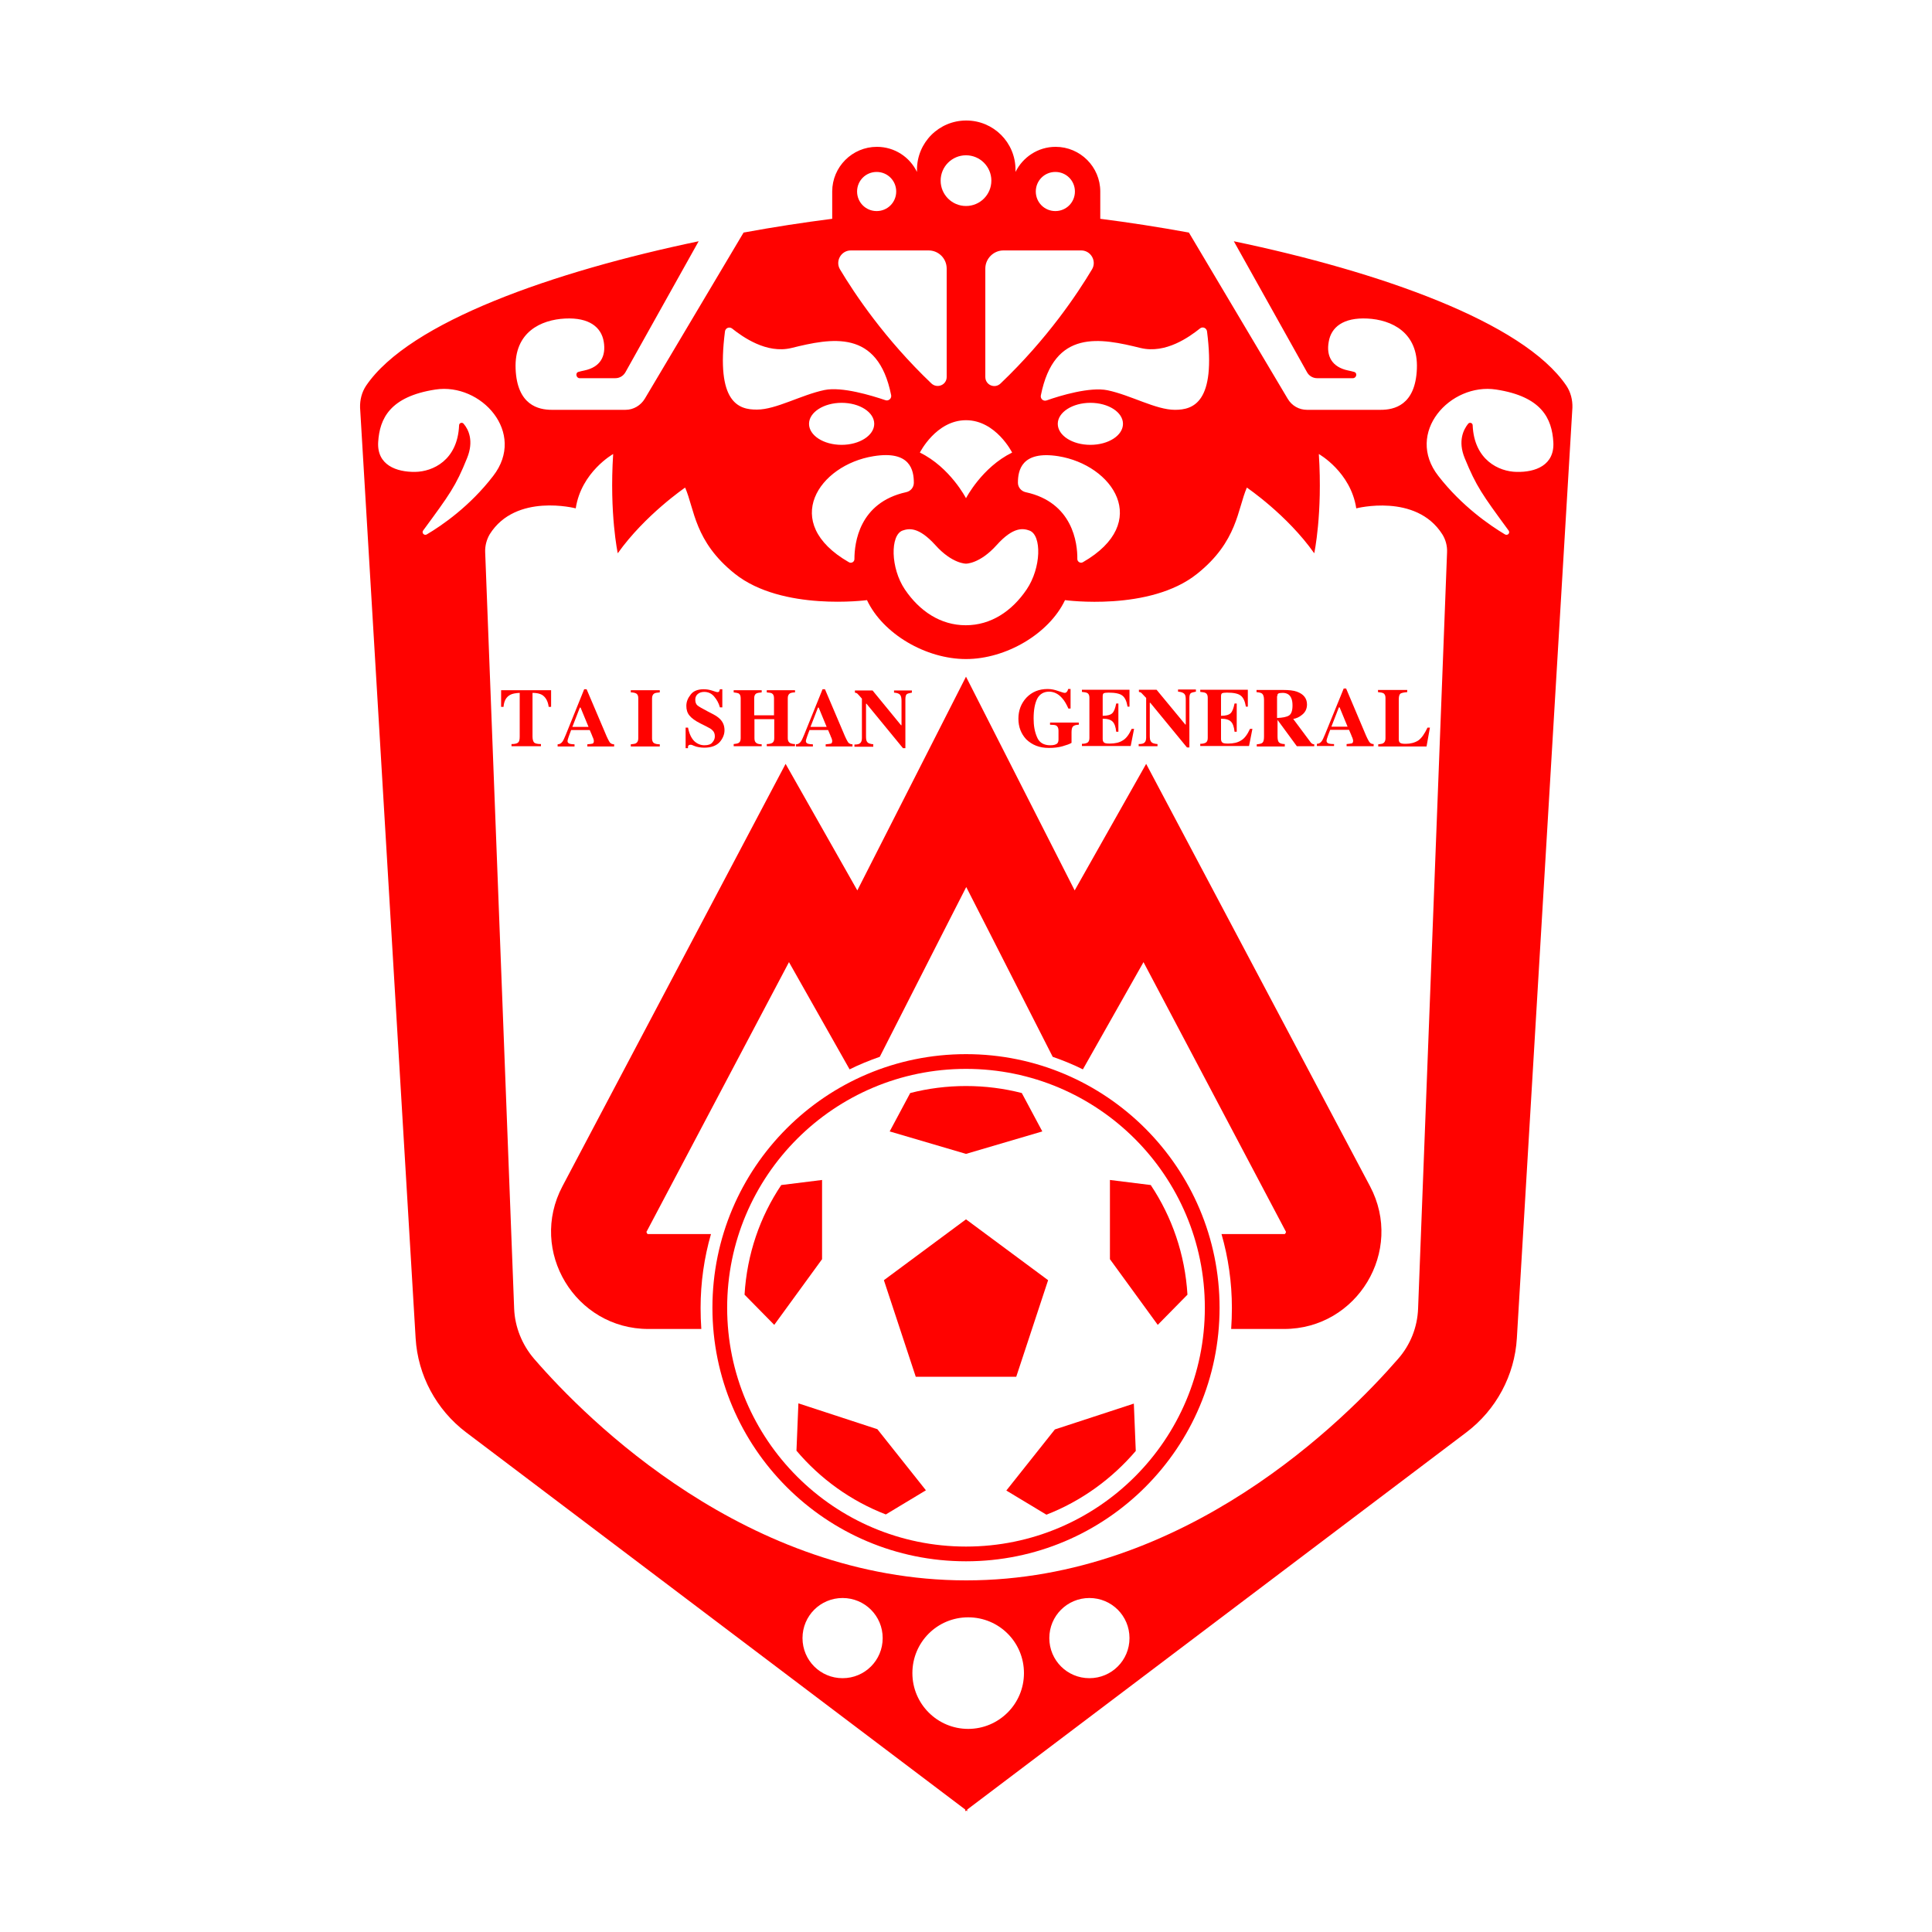 <svg version="1.1" xmlns="http://www.w3.org/2000/svg" xmlns:xlink="http://www.w3.org/1999/xlink" x="0px" y="0px"
	 viewBox="0 0 800 800" style="enable-background:new 0 0 800 800;" xml:space="preserve">
<style type="text/css">
	.st0{fill:#FF0200;}
</style>
<g>
	<path class="st0" d="M648.6,159.7c-18-26.5-77.8-47.3-137.7-59.8l30.3,54.2c0.8,1.5,2.4,2.5,4.2,2.5h14.8c1.5,0,2-2.2,0.5-2.6
		c-0.7-0.2-1.5-0.4-2.5-0.6c-6.7-1.4-9.1-6-8-11.9c1-6,6-10.1,16-9.6c10,0.5,21.1,5.7,20.5,20.8c-0.6,15.2-9.5,17-15,17h-30.5
		c-3.3,0-6.3-1.7-8-4.6l-40.9-68.8c-12.6-2.3-24.9-4.2-36.7-5.7c0-3.1,0-7,0-11.3c0-10.2-8.3-18.5-18.5-18.5
		c-7.3,0-13.6,4.3-16.6,10.4c0-0.3,0-0.6,0-0.9c0-11.3-9.1-20.4-20.4-20.4s-20.4,9.1-20.4,20.4c0,0.3,0,0.6,0,0.9
		c-3-6.2-9.3-10.4-16.6-10.4c-10.2,0-18.5,8.3-18.5,18.5c0,4.3,0,8.2,0,11.3c-11.8,1.5-24.2,3.4-36.7,5.7L267,165.1
		c-1.7,2.8-4.7,4.6-8,4.6h-30.5c-5.5,0-14.4-1.9-15-17c-0.6-15.2,10.5-20.3,20.5-20.8c10-0.5,15,3.6,16,9.6c1,6-1.4,10.5-8,11.9
		c-1,0.2-1.8,0.4-2.5,0.6c-1.4,0.4-0.9,2.6,0.5,2.6h14.8c1.7,0,3.3-0.9,4.2-2.5l30.3-54.2c-59.9,12.5-119.7,33.3-137.7,59.8
		c-1.8,2.7-2.6,5.9-2.5,9.1l23,385.3c0.9,15.4,8.6,29.7,20.9,39l206.7,156.2l0,0.7l0.4-0.3l0.4,0.3l0-0.7l206.7-156.2
		c12.3-9.3,20-23.6,20.9-39l23-385.3C651.2,165.6,650.4,162.4,648.6,159.7z M472.3,144.1c10.4,2.5,20.2-4.6,24.6-8.1
		c1.1-0.9,2.7-0.2,2.9,1.2c3.8,29.5-5.7,32.5-13.3,32.5c-7.9,0-18.3-6.1-27.9-8.1c-7.2-1.5-19.6,2.2-25.2,4.2
		c-1.4,0.5-2.7-0.7-2.4-2.1C436.5,136.1,455.7,140,472.3,144.1z M361.7,188.9c15.3-2.5,16.7,5.9,16.7,11c0,1.9-1.3,3.5-3.2,3.9
		c-19.5,4.3-21.4,21.1-21.4,27.7c0,1.2-1.3,1.9-2.3,1.3C322.8,216.3,339.2,192.5,361.7,188.9z M335,175.5c0-4.8,6.1-8.7,13.5-8.7
		c7.5,0,13.5,3.9,13.5,8.7c0,4.8-6.1,8.7-13.5,8.7C341,184.2,335,180.3,335,175.5z M373.7,219.7c2.6-0.9,6.6-1.7,13.6,6
		c7,7.8,12.7,7.7,12.7,7.7s5.7,0.1,12.7-7.7c7-7.8,11.1-6.9,13.6-6c5.1,1.9,4.9,15.4-1.2,24.4c-6.1,9-14.8,14.8-25.2,14.8
		s-19.1-5.8-25.2-14.8C368.7,235.2,368.6,221.6,373.7,219.7z M380.9,187.4c0,0,6.7-13.4,19.1-13.4s19.1,13.4,19.1,13.4
		c-12.5,6.1-19.1,18.9-19.1,18.9S393.4,193.5,380.9,187.4z M424.7,203.8c-1.8-0.4-3.2-2-3.2-3.9c0-5,1.4-13.4,16.7-11
		c22.5,3.6,38.9,27.4,10.2,43.9c-1,0.6-2.3-0.2-2.3-1.3C446.2,224.9,444.2,208,424.7,203.8z M451.5,184.2c-7.5,0-13.5-3.9-13.5-8.7
		c0-4.8,6.1-8.7,13.5-8.7c7.5,0,13.5,3.9,13.5,8.7C465,180.3,459,184.2,451.5,184.2z M437,71.2c4.5,0,8.1,3.6,8.1,8.1
		s-3.6,8.1-8.1,8.1c-4.5,0-8.1-3.6-8.1-8.1S432.5,71.2,437,71.2z M415.5,103.7h32.2c4,0,6.5,4.4,4.5,7.8
		c-6.1,10.2-18.5,28.8-37.9,47.3c-2.4,2.3-6.3,0.6-6.3-2.7v-44.9C408,107.1,411.4,103.7,415.5,103.7z M400,64.3
		c5.8,0,10.5,4.7,10.5,10.5c0,5.8-4.7,10.5-10.5,10.5s-10.5-4.7-10.5-10.5C389.5,69,394.2,64.3,400,64.3z M363,71.2
		c4.5,0,8.1,3.6,8.1,8.1s-3.6,8.1-8.1,8.1c-4.5,0-8.1-3.6-8.1-8.1S358.5,71.2,363,71.2z M352.3,103.7h32.2c4.2,0,7.5,3.4,7.5,7.5
		v44.9c0,3.3-3.9,4.9-6.3,2.7c-19.4-18.5-31.8-37.1-37.9-47.3C345.8,108.1,348.3,103.7,352.3,103.7z M300.2,137.2
		c0.2-1.4,1.8-2,2.9-1.2c4.4,3.5,14.3,10.6,24.6,8.1c16.6-4.1,35.8-8,41.3,19.5c0.3,1.4-1.1,2.6-2.4,2.1c-5.6-1.9-18-5.7-25.2-4.2
		c-9.6,2-20.1,8.1-27.9,8.1C305.8,169.7,296.4,166.7,300.2,137.2z M176.7,221.3c-1,0.6-2.2-0.6-1.5-1.6c11-15,13.5-18.3,18.2-30
		c2.9-7.1,0.6-11.9-1.4-14.2c-0.6-0.8-1.9-0.4-1.9,0.6c-0.6,14.5-10.9,19.2-18.2,19.3c-7.7,0.1-15.9-2.8-15.3-12.4
		c0.6-9.6,4.8-18.8,23.7-21.7s37.8,17.9,23.9,35.8C194.6,209.6,183,217.6,176.7,221.3z M348.9,694.9c-9.2,0-16.6-7.4-16.6-16.6
		c0-9.2,7.4-16.6,16.6-16.6c9.2,0,16.6,7.4,16.6,16.6C365.5,687.5,358.1,694.9,348.9,694.9z M400.9,715.9
		c-12.7,0-23.1-10.3-23.1-23.1s10.3-23.1,23.1-23.1s23.1,10.3,23.1,23.1S413.6,715.9,400.9,715.9z M451.1,694.9
		c-9.2,0-16.6-7.4-16.6-16.6c0-9.2,7.4-16.6,16.6-16.6c9.2,0,16.6,7.4,16.6,16.6C467.7,687.5,460.3,694.9,451.1,694.9z M599.2,228.6
		l-12,313.3c-0.3,7.7-3.2,15-8.3,20.8c-21.9,25.2-88.2,91.7-178.8,91.7S243.1,588,221.2,562.7c-5-5.8-8-13.2-8.3-20.8l-12-313.3
		c-0.1-2.6,0.6-5.2,1.9-7.4c10.8-17.2,35.6-10.7,35.6-10.7c2.3-15.1,15.5-22.5,15.5-22.5c-1.6,24.8,1.9,41.1,1.9,41.1
		c11.3-15.9,27.9-27.2,27.9-27.2c3.9,8.9,3.8,22.3,20.6,35.7c19.6,15.6,54.7,10.9,54.7,10.9c6.6,14,24.4,24.4,41,24.4
		s34.4-10.5,41-24.4c0,0,35.1,4.8,54.7-10.9c16.8-13.4,16.7-26.8,20.6-35.7c0,0,16.7,11.3,27.9,27.2c0,0,3.5-16.3,1.9-41.1
		c0,0,13.2,7.4,15.5,22.5c0,0,24.7-6.4,35.6,10.7C598.6,223.4,599.3,226,599.2,228.6z M628,195.4c-7.3-0.1-17.6-4.9-18.2-19.3
		c0-1-1.3-1.4-1.9-0.6c-1.9,2.4-4.3,7.1-1.4,14.2c4.8,11.7,7.2,15,18.2,30c0.7,1-0.4,2.2-1.5,1.6c-6.2-3.7-17.9-11.7-27.6-24.2
		c-14-17.9,4.9-38.7,23.9-35.8s23.1,12.1,23.7,21.7C643.8,192.7,635.7,195.6,628,195.4z"/>
	<path class="st0" d="M400,436.5c-58,0-105,47-105,105c0,58,47,105,105,105s105-47,105-105C505,483.6,458,436.5,400,436.5z
		 M400,640.4c-54.6,0-98.9-44.3-98.9-98.9c0-54.6,44.3-98.9,98.9-98.9s98.9,44.3,98.9,98.9C498.9,596.2,454.6,640.4,400,640.4z"/>
	<path class="st0" d="M340.4,488.6l-16.9,2.1c-8.8,13.1-14.2,28.6-15.2,45.4l12.3,12.5l19.8-27.2V488.6z"/>
	<path class="st0" d="M330.6,581.1l-0.8,19.6c9.8,11.6,22.5,20.8,37,26.4h0l16.6-10l-20.1-25.3L330.6,581.1z"/>
	<path class="st0" d="M459.6,521.4l19.8,27.2l12.3-12.5c-1-16.7-6.4-32.2-15.2-45.4l-16.9-2.1V521.4z"/>
	<path class="st0" d="M436.8,591.9l-20.1,25.3l16.6,10h0c14.4-5.6,27.1-14.8,37-26.4l-0.8-19.6L436.8,591.9z"/>
	<path class="st0" d="M431.6,468.5l-8.5-15.9c-7.4-1.9-15.1-2.9-23.1-2.9s-15.7,1-23.1,2.9l-8.5,15.9l31.6,9.3L431.6,468.5z"/>
	<polygon class="st0" points="434,530.1 400,504.9 366,530.1 379.2,570.1 420.8,570.1 	"/>
	<path class="st0" d="M228.2,285.8h-20.7l0,6.9h1c0.2-2.5,1.1-4.1,2.8-5c0.9-0.5,2.2-0.7,3.9-0.8V305c0,1.3-0.2,2.1-0.7,2.5
		s-1.3,0.6-2.7,0.6v0.9H224v-0.9c-1.4,0-2.3-0.2-2.8-0.6c-0.4-0.4-0.7-1.3-0.7-2.5v-18.1c1.7,0,3,0.3,3.9,0.8c1.5,0.9,2.5,2.6,2.8,5
		h1L228.2,285.8z"/>
	<path class="st0" d="M237.8,308.2c-0.8,0-1.4-0.1-1.8-0.2c-0.7-0.2-1-0.6-1-1.1c0-0.4,0.2-1,0.5-1.9c0.1-0.4,0.5-1.3,1-2.7h7.7
		l0.9,2.1c0.2,0.5,0.3,0.9,0.5,1.2c0.2,0.5,0.3,1,0.3,1.2c0,0.6-0.2,1-0.5,1.1s-1.1,0.2-2.2,0.3v0.9h11.1v-0.9
		c-0.8,0-1.4-0.3-1.8-0.8c-0.4-0.6-1.1-1.9-1.9-3.9l-7.7-18.1h-1l-7.6,18.8c-0.6,1.5-1.1,2.5-1.4,2.9c-0.5,0.7-1.2,1.1-2,1.1v0.9h7
		V308.2z M240.1,293h0.3l3.3,8H237L240.1,293z"/>
	<path class="st0" d="M273.2,308.2c-1.1,0-1.9-0.2-2.4-0.5c-0.5-0.3-0.8-1-0.8-1.9v-16.6c0-1,0.3-1.7,1-2.1c0.4-0.2,1.1-0.3,2.2-0.4
		v-0.9h-12v0.9c1,0,1.7,0.2,2.1,0.4c0.7,0.3,1,1,1,2v16.6c0,1-0.3,1.7-1,2.1c-0.4,0.2-1.1,0.3-2.1,0.4v0.9h12V308.2z"/>
	<path class="st0" d="M285.1,308.7c0.1-0.2,0.4-0.3,0.7-0.3c0.1,0,0.2,0,0.4,0c0.1,0,0.3,0.1,0.4,0.1l0.7,0.3
		c0.7,0.3,1.4,0.5,2.1,0.6s1.4,0.2,2.1,0.2c3,0,5.1-0.8,6.5-2.3c1.3-1.5,2-3.2,2-4.9c0-1.9-0.6-3.4-1.9-4.7
		c-0.7-0.7-1.6-1.3-2.7-1.9l-2.5-1.3c-2.1-1.1-3.5-1.9-4.1-2.4c-0.6-0.5-0.9-1.3-0.9-2.4c0-0.9,0.3-1.7,1-2.3
		c0.7-0.6,1.6-0.9,2.7-0.9c1.6,0,3,0.6,4.1,1.9s1.9,2.7,2.4,4.5h1v-7.5h-1c-0.1,0.4-0.2,0.6-0.3,0.9c-0.1,0.2-0.4,0.3-0.8,0.3
		c-0.2,0-0.8-0.2-2-0.6c-1.2-0.4-2.4-0.6-3.6-0.6c-2.4,0-4.3,0.7-5.4,2.2c-1.2,1.5-1.8,3-1.8,4.7c0,1.6,0.4,2.9,1.3,4
		c0.9,1.1,2.4,2.2,4.6,3.3l2.2,1.1c1.4,0.7,2.3,1.2,2.7,1.7c0.7,0.6,1,1.5,1,2.5c0,0.9-0.3,1.7-1,2.5c-0.6,0.8-1.7,1.2-3.3,1.2
		c-1.6,0-3-0.6-4.2-1.7c-1.2-1.2-2.1-3-2.6-5.6h-1v8.5h1C284.8,309.2,284.9,308.9,285.1,308.7z"/>
	<path class="st0" d="M315.4,308.2c-1,0-1.6-0.2-2-0.4c-0.7-0.4-1-1-1-2.1v-7.9h8.2v7.9c0,1-0.3,1.7-1,2c-0.4,0.2-1.1,0.4-2.1,0.4
		v0.9h11.7v-0.9c-0.9,0-1.6-0.2-2-0.4c-0.7-0.4-1-1-1-2v-16.6c0-1,0.3-1.6,0.9-2c0.4-0.2,1.1-0.4,2.1-0.4v-0.9h-11.7v0.9
		c1,0.1,1.8,0.2,2.1,0.4c0.6,0.3,0.9,1,0.9,2v7.1h-8.2v-7.1c0-1,0.3-1.7,1-2c0.4-0.2,1.1-0.3,2.1-0.4v-0.9h-11.6v0.9
		c1,0.1,1.7,0.3,2,0.4c0.6,0.3,0.9,1,0.9,2v16.6c0,1-0.3,1.7-1,2c-0.4,0.2-1,0.3-1.9,0.4v0.9h11.6V308.2z"/>
	<path class="st0" d="M336.5,308.2c-0.8,0-1.4-0.1-1.8-0.2c-0.7-0.2-1-0.6-1-1.1c0-0.4,0.2-1,0.5-1.9c0.1-0.4,0.5-1.3,1-2.7h7.7
		l0.9,2.1c0.2,0.5,0.3,0.9,0.5,1.2c0.2,0.5,0.3,1,0.3,1.2c0,0.6-0.2,1-0.5,1.1s-1.1,0.2-2.2,0.3v0.9h11.1v-0.9
		c-0.8,0-1.4-0.3-1.8-0.8c-0.4-0.6-1.1-1.9-1.9-3.9l-7.7-18.1h-1l-7.6,18.8c-0.6,1.5-1.1,2.5-1.4,2.9c-0.5,0.7-1.2,1.1-2,1.1v0.9h7
		V308.2z M338.7,293h0.3l3.3,8h-6.7L338.7,293z"/>
	<path class="st0" d="M361.8,308.2c-1.4-0.1-2.4-0.4-2.8-1.1c-0.3-0.4-0.4-1.2-0.4-2.2v-13.5h0.2l15.1,18.4h1v-20.3
		c0-1,0.2-1.7,0.5-2s1.1-0.5,2.2-0.7v-0.9h-7.4v0.9c1.3,0.1,2.1,0.4,2.5,0.9c0.4,0.5,0.6,1.3,0.6,2.5v10.1h-0.2l-11.8-14.4h-7.3v0.9
		c0.4,0.1,0.8,0.2,1,0.4c0.2,0.2,0.9,0.9,1.9,2.1v16.3c0,0.9-0.2,1.6-0.6,2c-0.4,0.5-1.2,0.7-2.5,0.7v0.9h7.8V308.2z"/>
	<path class="st0" d="M434.3,309.7c2.1,0,4-0.2,5.7-0.7c1.7-0.5,2.9-0.9,3.7-1.4v-4.4c0-1.2,0.2-2,0.6-2.4s1.2-0.7,2.4-0.7v-0.9
		h-11.9v0.9c1.3,0,2.1,0.1,2.5,0.3c0.6,0.3,1,1,1,2.1v3.6c0,0.7-0.1,1.2-0.4,1.6c-0.5,0.6-1.5,0.9-3,0.9c-2.7,0-4.6-1.1-5.5-3.4
		c-1-2.3-1.4-4.8-1.4-7.7c0-3.5,0.5-6.2,1.5-8.2c1-1.9,2.7-2.9,4.9-2.9c2,0,3.9,0.9,5.5,2.8c0.9,1,1.7,2.4,2.5,4.2h0.9v-8.1h-1
		c-0.1,0.5-0.3,0.9-0.6,1.2c-0.2,0.3-0.5,0.4-0.9,0.4c-0.3,0-1.2-0.3-2.7-0.8c-1.4-0.5-2.8-0.8-4.3-0.8c-3.6,0-6.5,1.2-8.8,3.6
		c-2.2,2.4-3.3,5.3-3.3,8.7c0,3.4,1.1,6.2,3.2,8.5C427.4,308.5,430.4,309.7,434.3,309.7z"/>
	<path class="st0" d="M469.6,301.8h-1c-1.1,2.4-2.3,4-3.7,4.8c-1.4,0.9-3.2,1.3-5.4,1.3c-1.2,0-1.9-0.1-2.3-0.4
		c-0.4-0.3-0.6-0.8-0.6-1.5v-8.4c2,0,3.3,0.4,4.1,1.2c0.8,0.8,1.3,2.2,1.5,4.2h0.9v-11.7h-0.9c-0.4,2-0.9,3.3-1.6,4
		c-0.7,0.7-2,1.1-4,1.1v-8c0-0.7,0.1-1.1,0.4-1.3c0.3-0.2,1-0.3,2-0.3c2.8,0,4.7,0.4,5.7,1.2c1.1,0.8,1.8,2.3,2.2,4.6h0.8v-7H448
		v0.9c1,0.1,1.7,0.2,2.1,0.4c0.7,0.3,1,1,1,2v16.7c0,1-0.3,1.7-1,2c-0.4,0.2-1.1,0.4-2.1,0.4v0.9h20.2L469.6,301.8z"/>
	<path class="st0" d="M479.3,308.1c-1.4-0.1-2.4-0.4-2.8-1.2c-0.3-0.4-0.4-1.2-0.4-2.3v-13.6h0.2l15.2,18.5h1v-20.4
		c0-1.1,0.2-1.7,0.5-2s1.1-0.5,2.2-0.7v-0.9h-7.4v0.9c1.3,0.1,2.1,0.4,2.6,0.9s0.6,1.3,0.6,2.5v10.2h-0.2l-11.9-14.4h-7.3v0.9
		c0.4,0.1,0.8,0.2,1,0.4c0.2,0.2,0.9,0.9,2,2.1v16.4c0,0.9-0.2,1.6-0.6,2c-0.4,0.5-1.2,0.7-2.5,0.7v0.9h7.8V308.1z"/>
	<path class="st0" d="M518.6,301.8h-1c-1.1,2.4-2.3,4-3.7,4.8c-1.4,0.9-3.2,1.3-5.4,1.3c-1.2,0-1.9-0.1-2.3-0.4
		c-0.4-0.3-0.6-0.8-0.6-1.5v-8.4c2,0,3.3,0.4,4.1,1.2c0.8,0.8,1.3,2.2,1.5,4.2h0.9v-11.7h-0.9c-0.4,2-0.9,3.3-1.6,4
		c-0.7,0.7-2,1.1-4,1.1v-8c0-0.7,0.1-1.1,0.4-1.3c0.3-0.2,1-0.3,2-0.3c2.8,0,4.7,0.4,5.7,1.2c1.1,0.8,1.8,2.3,2.2,4.6h0.8v-7H497
		v0.9c1,0.1,1.7,0.2,2.1,0.4c0.7,0.3,1,1,1,2v16.7c0,1-0.3,1.7-1,2c-0.4,0.2-1.1,0.4-2.1,0.4v0.9h20.2L518.6,301.8z"/>
	<path class="st0" d="M532,308.1c-1.2,0-2-0.3-2.4-0.7c-0.4-0.4-0.6-1.2-0.6-2.5v-6.8h0L537,309h7.2v-0.8c-0.3,0-0.6-0.1-0.8-0.2
		c-0.2-0.1-0.4-0.3-0.6-0.5l-7.3-9.8c1.2-0.2,2.4-0.7,3.5-1.6c1.5-1.1,2.2-2.6,2.2-4.4c0-2.5-1.4-4.3-4.2-5.3
		c-1.4-0.5-3.3-0.7-5.6-0.7h-11.1v0.9c1.2,0.1,1.9,0.3,2.3,0.6c0.5,0.4,0.8,1.3,0.8,2.6V305c0,1.3-0.2,2.1-0.6,2.5
		c-0.4,0.4-1.2,0.6-2.4,0.7v0.9H532V308.1z M528.9,288.3c0-0.5,0.1-0.9,0.4-1.1c0.3-0.2,0.9-0.3,1.8-0.3c1.7,0,2.9,0.7,3.5,2
		c0.4,0.8,0.6,1.8,0.6,3.2c0,2.2-0.5,3.6-1.5,4.2c-1,0.6-2.6,0.9-4.9,1V288.3z"/>
	<path class="st0" d="M552.1,308.1c-0.8,0-1.4-0.1-1.8-0.2c-0.7-0.2-1-0.6-1-1.1c0-0.4,0.2-1.1,0.5-1.9c0.1-0.4,0.5-1.3,1-2.7h7.8
		l0.9,2.1c0.2,0.5,0.3,0.9,0.5,1.2c0.2,0.6,0.3,1,0.3,1.2c0,0.6-0.2,1-0.5,1.1c-0.4,0.1-1.1,0.2-2.2,0.3v0.9h11.2v-0.9
		c-0.8,0-1.4-0.3-1.8-0.9c-0.4-0.6-1.1-1.9-1.9-3.9l-7.7-18.2h-1l-7.7,18.9c-0.6,1.5-1.1,2.5-1.4,2.9c-0.5,0.7-1.2,1.1-2,1.1v0.9
		h7.1V308.1z M554.4,292.9h0.3l3.3,8h-6.7L554.4,292.9z"/>
	<path class="st0" d="M587.3,306.6c-1.4,0.9-3.2,1.4-5.2,1.4c-1.2,0-1.9-0.1-2.3-0.4c-0.4-0.2-0.6-0.8-0.6-1.5v-16.3
		c0-1.4,0.2-2.2,0.7-2.6c0.5-0.3,1.4-0.5,2.8-0.6v-0.9h-12.1v0.9c1,0.1,1.7,0.2,2.1,0.4c0.7,0.3,1,1,1,2v16.7c0,1-0.3,1.7-1,2.1
		c-0.4,0.2-1.1,0.3-2,0.4v0.9h20l1.4-7.8h-1C589.9,303.8,588.7,305.6,587.3,306.6z"/>
	<path class="st0" d="M474.6,316.3L445,368.7l-45-88.5l-45,88.5l-29.7-52.4l-92.4,174.9c-14.2,26.8,5.3,59.1,35.6,59.1h21.9
		c-0.2-2.9-0.3-5.8-0.3-8.7c0-10.6,1.5-20.9,4.3-30.6h-25.8c-0.2,0-0.4,0-0.4,0c-0.2-0.1-0.5-0.6-0.5-0.9c0,0,0-0.2,0.2-0.4
		l58.8-111.3l25.1,44.4c4-2,8.2-3.7,12.5-5.2l25.9-50.9l9.9-19.4l9.9,19.4l25.9,50.9c4.3,1.5,8.5,3.2,12.5,5.2l25.1-44.4l58.8,111.3
		c0.1,0.2,0.2,0.3,0.2,0.4c0,0.2-0.3,0.8-0.5,0.9c0,0-0.2,0-0.4,0h-25.8c2.8,9.7,4.3,20,4.3,30.6c0,2.9-0.1,5.8-0.3,8.7h21.9
		c30.3,0,49.8-32.3,35.6-59.1L474.6,316.3z"/>
</g>
</svg>
